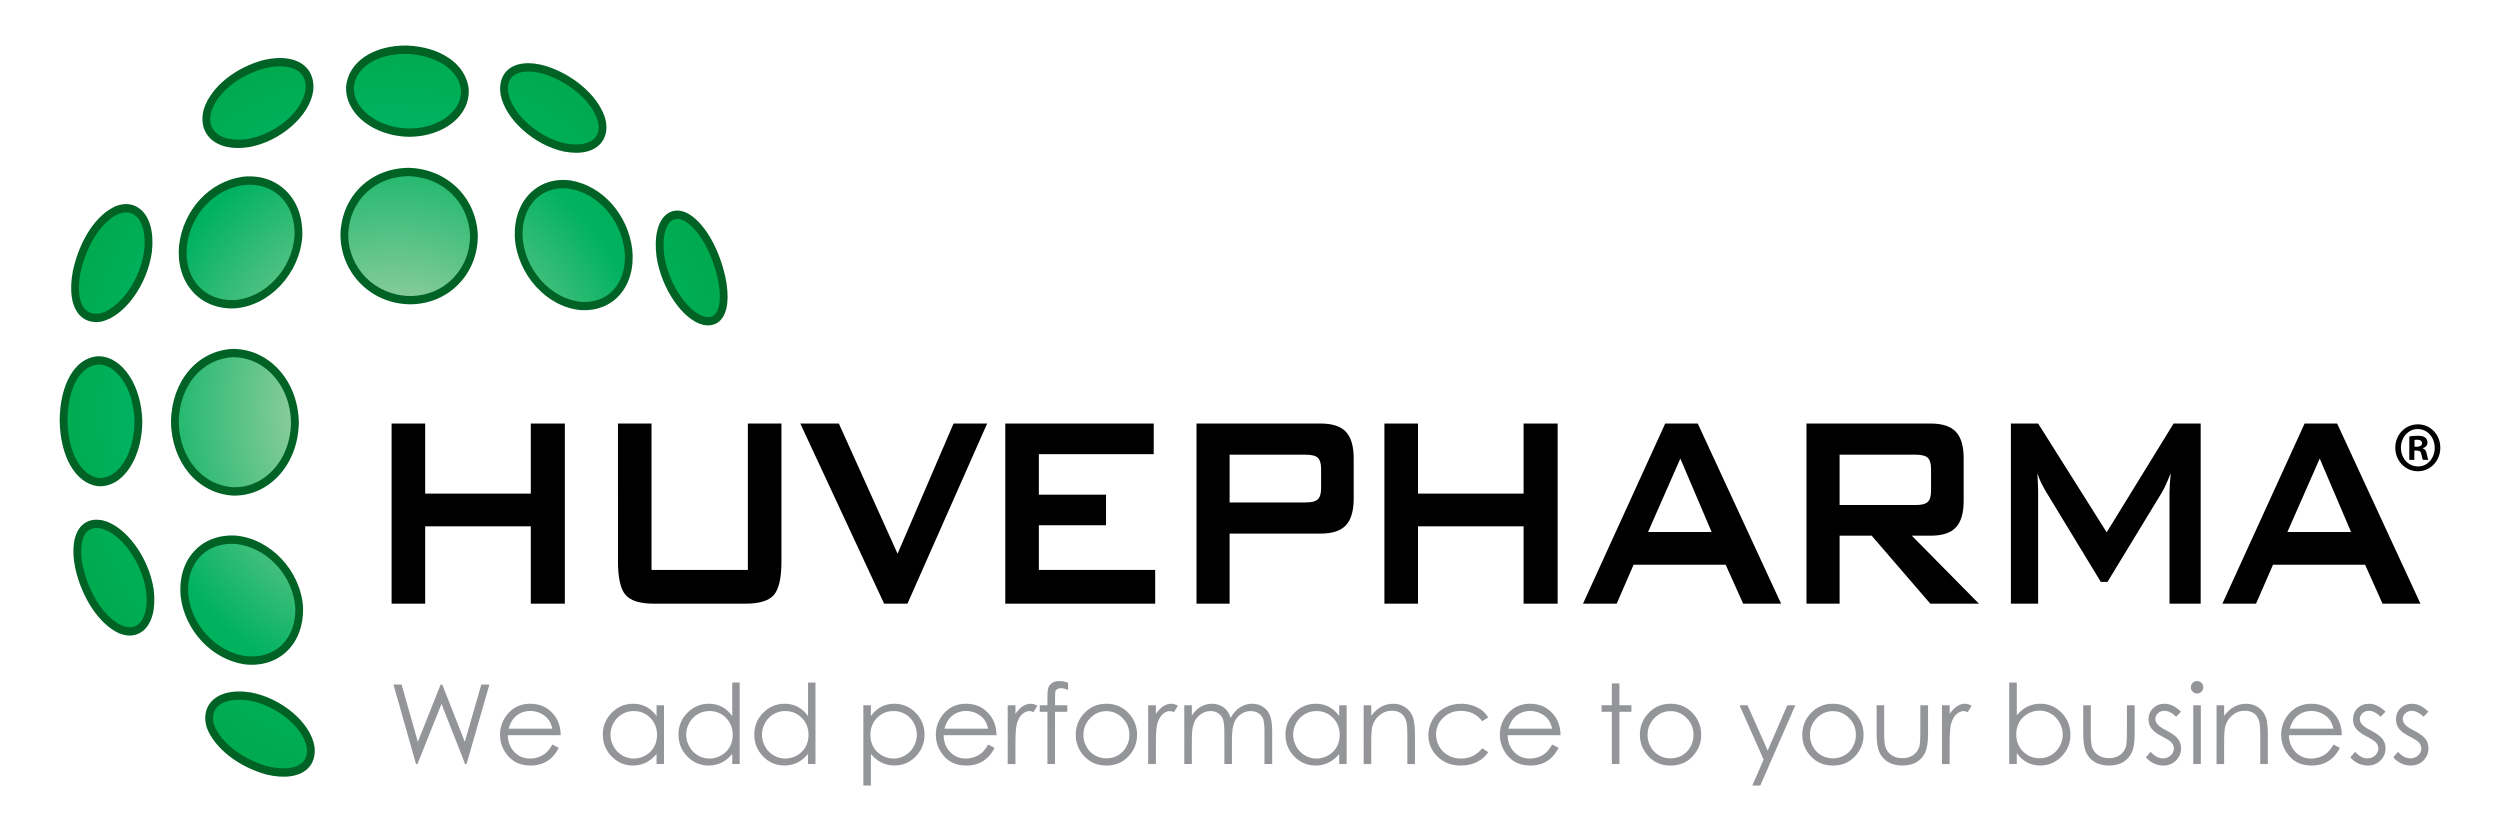 <!-- Generator: Adobe Illustrator 23.1.1, SVG Export Plug-In  -->
<svg version="1.1" xmlns="http://www.w3.org/2000/svg" xmlns:xlink="http://www.w3.org/1999/xlink" x="0px" y="0px"
	 width="254.808px" height="84.702px" viewBox="0 0 254.808 84.702" style="enable-background:new 0 0 254.808 84.702;"
	 xml:space="preserve">
<style type="text/css">
	.st0{fill:#FFFFFF;}
	.st1{clip-path:url(#SVGID_2_);fill:url(#SVGID_3_);}
	.st2{fill:#006225;}
	.st3{fill:#939598;}
	.st4{clip-path:url(#SVGID_5_);fill:url(#SVGID_6_);}
</style>
<defs>
</defs>
<g>
	<rect class="st0" width="254.808" height="84.702"/>
	<g>
		<g>
			<defs>
				<path id="SVGID_1_" d="M21.454,74.033c0.746,1.992,3.134,3.764,5.801,4.498c2.668,0.641,4.667-0.2,4.403-2.384
					c-0.342-2.204-3.128-4.615-6.201-5.164c-0.382-0.058-0.74-0.085-1.076-0.085C22.05,70.898,20.897,72.241,21.454,74.033
					 M18.808,60.765c0.417,3.297,2.972,6.026,6.139,6.521c3.174,0.394,5.648-1.8,5.547-5.351c-0.217-3.545-3.151-6.649-6.543-6.927
					c-0.105-0.006-0.21-0.008-0.313-0.008C20.454,55.001,18.493,57.512,18.808,60.765 M8.069,57.865
					c0.627,2.774,2.264,5.399,4.201,6.281c1.914,0.821,3.403-0.792,3.001-4.013c-0.478-3.201-2.813-6.222-4.927-6.688
					c-0.179-0.035-0.348-0.05-0.507-0.05C8.132,53.394,7.522,55.314,8.069,57.865 M9.889,36.742
					c-2.132,0.225-3.398,2.895-3.405,6.15c0.05,3.233,1.375,5.923,3.491,6.236c2.138,0.214,4.087-2.413,4.135-6.137
					c-0.058-3.58-1.974-6.255-4.052-6.255C10.001,36.736,9.945,36.738,9.889,36.742 M23.716,35.987
					c-3.399,0.161-5.852,3.188-5.892,7.034c0.07,3.811,2.508,6.861,5.937,7.071c3.407,0.087,6.232-2.937,6.298-7.018
					c-0.05-4.048-2.864-7.086-6.318-7.086C23.731,35.987,23.725,35.987,23.716,35.987 M67.305,26.099
					c0.481,3.186,2.621,6.154,4.448,6.599c1.815,0.371,2.363-1.617,1.792-4.374c-0.614-2.728-1.998-5.341-3.687-6.222
					c-0.293-0.148-0.575-0.217-0.837-0.217C67.791,21.882,66.973,23.458,67.305,26.099 M11.966,21.395
					c-1.94,0.821-3.541,3.467-4.161,6.341c-0.528,2.862,0.264,4.939,2.394,4.64c2.085-0.408,4.411-3.407,4.883-6.719
					c0.326-2.769-0.714-4.434-2.235-4.434C12.568,21.222,12.273,21.278,11.966,21.395 M52.869,24.181
					c0.235,3.611,3.12,6.723,6.362,7.007c3.215,0.188,5.17-2.396,4.815-5.735c-0.427-3.328-2.848-6.092-5.89-6.634
					c-0.256-0.039-0.511-0.056-0.759-0.056C54.736,18.762,52.729,20.899,52.869,24.181 M24.787,18.436
					c-3.196,0.452-5.739,3.211-6.141,6.634c-0.326,3.407,1.829,6.059,5.23,5.941c3.394-0.225,6.314-3.386,6.547-7.007
					c0.097-3.401-2.095-5.603-4.995-5.603C25.218,18.401,25.003,18.412,24.787,18.436 M35.098,23.825
					c-0.033,3.667,2.848,6.702,6.669,6.766c3.796,0.01,6.595-2.994,6.537-6.663c-0.179-3.629-3.021-6.286-6.626-6.399
					C38.092,17.548,35.246,20.142,35.098,23.825 M51.411,9.552c0.425,2.32,3.221,4.865,6.17,5.487
					c2.924,0.544,4.374-0.959,3.65-3.073c-0.777-2.107-3.112-4.019-5.702-4.836c-0.606-0.179-1.173-0.266-1.683-0.266
					C52.197,6.863,51.154,7.781,51.411,9.552 M27.008,6.517c-2.726,0.709-5.158,2.567-5.855,4.727
					c-0.614,2.196,1.017,3.782,4.122,3.343c3.106-0.54,5.929-3.029,6.255-5.382c0.196-1.879-1.081-2.869-3-2.869
					C28.057,6.337,27.546,6.395,27.008,6.517 M41.369,5.063c-3.021,0-5.498,1.468-5.698,3.805c-0.115,2.345,2.464,4.56,5.958,4.65
					c3.466,0.023,5.939-2.091,5.743-4.452c-0.285-2.355-2.823-3.879-5.918-4.003C41.426,5.063,41.397,5.063,41.369,5.063"/>
			</defs>
			<clipPath id="SVGID_2_">
				<use xlink:href="#SVGID_1_"  style="overflow:visible;"/>
			</clipPath>
			
				<radialGradient id="SVGID_3_" cx="-269.274" cy="-89.711" r="1.942" gradientTransform="matrix(17.559 0 0 -19.249 4768.427 -1684.918)" gradientUnits="userSpaceOnUse">
				<stop  offset="0" style="stop-color:#BFE1C5"/>
				<stop  offset="0.282" style="stop-color:#8ECD9D"/>
				<stop  offset="0.776" style="stop-color:#00B260"/>
				<stop  offset="1" style="stop-color:#00AA4F"/>
			</radialGradient>
			<rect x="6.483" y="5.063" class="st1" width="67.633" height="74.109"/>
		</g>
		<g>
			<path class="st2" d="M21.819,13.316c-0.402-0.503-0.503-1.175-0.283-1.947c0.625-1.947,2.866-3.737,5.566-4.442
				c1.514-0.342,2.829-0.157,3.512,0.509c0.359,0.344,0.54,0.813,0.54,1.394c0,0.101-0.006,0.208-0.017,0.316
				c-0.311,2.221-3.021,4.52-5.925,5.025C23.667,14.386,22.425,14.077,21.819,13.316 M26.927,6.104
				c-2.965,0.769-5.432,2.78-6.149,5.005c-0.297,1.062-0.142,2.035,0.437,2.757c0.798,0.998,2.258,1.402,4.114,1.14
				c3.225-0.555,6.242-3.186,6.593-5.739l0.002-0.014c0.107-1.006-0.163-1.85-0.779-2.448C30.262,5.95,28.725,5.694,26.927,6.104"/>
			<path class="st2" d="M41.632,13.096c-1.912-0.05-3.673-0.79-4.708-1.978c-0.598-0.691-0.895-1.462-0.856-2.227
				c0.173-2.027,2.384-3.431,5.374-3.401c3.015,0.116,5.292,1.615,5.537,3.633c0.008,0.076,0.008,0.146,0.008,0.217
				c0,0.687-0.268,1.369-0.786,1.971C45.226,12.44,43.517,13.106,41.632,13.096 M35.276,8.826c-0.049,1.017,0.32,2.004,1.066,2.866
				c1.178,1.353,3.151,2.194,5.277,2.25c2.112,0.014,4.042-0.761,5.166-2.06c0.718-0.831,1.068-1.844,0.984-2.85
				c-0.303-2.501-2.833-4.254-6.3-4.392h-0.01C38.033,4.608,35.491,6.328,35.276,8.826"/>
			<path class="st2" d="M57.648,14.62c-2.714-0.569-5.452-2.978-5.848-5.151c-0.107-0.726,0.039-1.293,0.433-1.666
				c0.608-0.577,1.798-0.674,3.188-0.264c2.537,0.8,4.726,2.64,5.44,4.578c0.085,0.252,0.157,0.557,0.157,0.874
				c0,0.332-0.082,0.683-0.318,0.988C60.172,14.649,59.061,14.88,57.648,14.62 M51.705,7.171c-0.417,0.398-0.876,1.146-0.687,2.444
				c0.462,2.532,3.431,5.197,6.486,5.838c1.734,0.32,3.081-0.01,3.801-0.932c0.549-0.701,0.656-1.662,0.299-2.702
				c-0.804-2.18-3.2-4.221-5.962-5.091l-0.008-0.004C53.961,6.229,52.528,6.39,51.705,7.171"/>
			<path class="st2" d="M13.846,22.014c0.73,0.623,1.037,1.934,0.843,3.588c-0.472,3.304-2.782,6.005-4.56,6.353
				c-0.625,0.087-1.132-0.066-1.483-0.466c-0.396-0.45-0.602-1.196-0.602-2.14c0-0.464,0.05-0.98,0.153-1.53
				c0.617-2.87,2.188-5.294,3.908-6.024C12.78,21.539,13.38,21.614,13.846,22.014 M11.831,20.997l-0.012,0.006
				c-1.986,0.839-3.714,3.444-4.397,6.64c-0.367,1.973-0.136,3.539,0.645,4.423c0.53,0.604,1.285,0.856,2.184,0.728
				c2.361-0.464,4.745-3.7,5.223-7.073c0.235-1.967-0.179-3.553-1.13-4.366C13.659,20.768,12.768,20.64,11.831,20.997"/>
			<path class="st2" d="M28.633,20.087c0.944,0.936,1.437,2.322,1.392,3.902c-0.217,3.423-2.986,6.389-6.174,6.601
				c-1.481,0.049-2.792-0.48-3.675-1.489c-0.761-0.872-1.165-2.042-1.165-3.355c0-0.206,0.01-0.417,0.029-0.629
				c0.382-3.254,2.767-5.83,5.795-6.259C26.327,18.697,27.674,19.136,28.633,20.087 M24.746,18.013l-0.012,0.002
				c-3.39,0.481-6.053,3.364-6.483,7.007c-0.175,1.815,0.305,3.467,1.345,4.658c1.041,1.192,2.565,1.815,4.291,1.753
				c3.582-0.237,6.686-3.557,6.931-7.403c0.05-1.841-0.532-3.46-1.644-4.561C28.045,18.343,26.472,17.827,24.746,18.013"/>
			<path class="st2" d="M41.768,30.171c-3.528-0.06-6.273-2.815-6.273-6.287v-0.058c0.136-3.378,2.732-5.852,6.178-5.875
				c3.446,0.115,6.069,2.633,6.236,5.999v0.099c0,1.573-0.571,3.062-1.615,4.19C45.14,29.49,43.533,30.175,41.768,30.171
				 M41.675,17.105c-3.885,0.023-6.818,2.838-6.974,6.702c-0.035,3.98,3.066,7.145,7.057,7.209c1.988,0.002,3.797-0.769,5.1-2.18
				c1.219-1.316,1.872-3.064,1.841-4.916c-0.186-3.834-3.137-6.69-7.011-6.815h-0.006H41.675z"/>
			<path class="st2" d="M59.255,30.767c-3.077-0.27-5.77-3.236-5.991-6.615c-0.068-1.584,0.408-2.961,1.34-3.865
				c0.895-0.874,2.136-1.245,3.489-1.046c2.868,0.511,5.155,3.087,5.562,6.269c0.025,0.243,0.039,0.483,0.039,0.718
				c0,1.293-0.388,2.433-1.118,3.26C61.763,30.404,60.618,30.844,59.255,30.767 M54.069,19.66c-1.109,1.08-1.675,2.695-1.598,4.541
				c0.249,3.788,3.267,7.106,6.729,7.407c1.588,0.095,2.99-0.452,3.951-1.538c1.029-1.163,1.485-2.819,1.291-4.667
				c-0.456-3.553-3.015-6.43-6.22-7.001l-0.012-0.004C56.614,18.167,55.143,18.615,54.069,19.66"/>
			<path class="st2" d="M71.826,32.284c-1.551-0.38-3.656-3.139-4.126-6.255c-0.21-1.654,0.062-3.005,0.713-3.512
				c0.433-0.336,0.932-0.204,1.274-0.035c1.452,0.763,2.846,3.153,3.473,5.939c0.138,0.666,0.204,1.276,0.204,1.809
				c0,0.817-0.161,1.446-0.472,1.786C72.643,32.292,72.294,32.379,71.826,32.284 M67.945,21.835
				c-0.911,0.711-1.289,2.287-1.031,4.318c0.495,3.271,2.67,6.451,4.751,6.956c0.934,0.194,1.491-0.165,1.798-0.501
				c0.722-0.796,0.889-2.347,0.47-4.376c-0.691-3.077-2.219-5.632-3.897-6.514l-0.008-0.002
				C69.269,21.336,68.527,21.381,67.945,21.835"/>
			<path class="st2" d="M11.902,38.015c1.101,1.081,1.776,2.943,1.811,4.986c-0.027,2.052-0.683,3.902-1.759,4.935
				c-0.594,0.571-1.268,0.839-1.943,0.769c-1.786-0.268-3.083-2.66-3.134-5.819c0.01-3.227,1.237-5.529,3.048-5.725
				C10.607,37.12,11.289,37.412,11.902,38.015 M9.864,36.317l-0.016,0.002C7.61,36.557,6.097,39.2,6.084,42.891
				c0.06,3.654,1.602,6.323,3.836,6.655c0.92,0.093,1.802-0.247,2.567-0.98c1.237-1.186,1.992-3.267,2.019-5.568
				c-0.039-2.279-0.81-4.366-2.066-5.603C11.66,36.627,10.768,36.257,9.864,36.317"/>
			<path class="st2" d="M29.661,43.08c-0.031,1.93-0.72,3.687-1.936,4.931c-1.079,1.107-2.485,1.693-3.955,1.652
				c-3.145-0.188-5.485-2.99-5.551-6.651c0.037-3.665,2.357-6.45,5.512-6.603C27.009,36.4,29.613,39.327,29.661,43.08
				 M23.715,35.563h-0.016c-3.592,0.175-6.23,3.308-6.273,7.453c0.076,4.131,2.73,7.277,6.312,7.496
				c1.697,0.043,3.302-0.627,4.535-1.889c1.373-1.4,2.147-3.369,2.184-5.543C30.401,38.84,27.438,35.543,23.715,35.563"/>
			<path class="st2" d="M12.418,63.754c-1.74-0.794-3.335-3.203-3.964-5.987c-0.338-1.575-0.2-2.895,0.365-3.524
				c0.334-0.377,0.821-0.505,1.448-0.384c2.021,0.448,4.176,3.413,4.613,6.341c0.041,0.338,0.064,0.652,0.064,0.957
				c0,1.134-0.291,2.009-0.839,2.466C13.661,63.988,13.076,64.035,12.418,63.754 M8.242,53.66c-0.759,0.85-0.963,2.415-0.561,4.298
				c0.685,3.038,2.468,5.681,4.432,6.576c0.932,0.398,1.808,0.311,2.479-0.246c0.92-0.763,1.31-2.297,1.072-4.209
				c-0.493-3.306-2.891-6.529-5.24-7.053h-0.01C9.283,52.808,8.609,53.25,8.242,53.66"/>
			<path class="st2" d="M24.99,66.867c-2.957-0.462-5.399-3.05-5.789-6.156c-0.148-1.528,0.247-2.912,1.109-3.887
				c0.86-0.971,2.143-1.464,3.613-1.394c3.198,0.27,5.968,3.198,6.176,6.533c0.002,0.06,0.004,0.122,0.004,0.185
				c0,1.442-0.48,2.71-1.359,3.57C27.8,66.643,26.468,67.049,24.99,66.867 M19.735,56.241c-1.027,1.155-1.495,2.778-1.322,4.568
				c0.441,3.481,3.165,6.378,6.473,6.898c1.72,0.212,3.277-0.272,4.394-1.367c1.089-1.066,1.662-2.635,1.611-4.419
				c-0.233-3.755-3.332-7.04-6.91-7.337h-0.012C22.261,54.501,20.756,55.088,19.735,56.241"/>
			<path class="st2" d="M27.342,78.12c-2.615-0.722-4.84-2.427-5.522-4.246c-0.202-0.654-0.126-1.25,0.223-1.697
				c0.571-0.73,1.794-1.011,3.353-0.777c2.807,0.509,5.551,2.759,5.875,4.821c0.012,0.103,0.016,0.208,0.016,0.307
				c0,0.483-0.151,0.885-0.456,1.18C30.186,78.334,28.881,78.485,27.342,78.12 M21.434,71.636c-0.528,0.674-0.656,1.573-0.357,2.53
				c0.779,2.081,3.219,3.99,6.079,4.776c1.833,0.441,3.361,0.219,4.211-0.608c0.559-0.546,0.798-1.322,0.687-2.238
				c-0.379-2.435-3.368-4.961-6.529-5.529h-0.01C23.674,70.284,22.185,70.673,21.434,71.636"/>
		</g>
		<polygon points="39.913,61.528 39.913,43.169 43.336,43.169 43.336,50.31 54.1,50.31 54.1,43.169 57.571,43.169 57.571,61.528 
			54.1,61.528 54.1,53.645 43.336,53.645 43.336,61.528 		"/>
		<g>
			<path d="M66.407,43.169v14.92h9.818v-14.92h3.423v14.033c0,1.672-0.25,2.809-0.753,3.415c-0.503,0.606-1.474,0.911-2.906,0.911
				h-9.356c-1.423,0-2.386-0.305-2.891-0.911c-0.505-0.606-0.757-1.743-0.757-3.415V43.169H66.407z"/>
		</g>
		<polygon points="90.112,61.528 81.569,43.169 85.499,43.169 91.484,56.439 97.188,43.169 100.613,43.169 92.49,61.528 		"/>
		<polygon points="102.462,61.528 102.462,43.169 117.59,43.169 117.59,46.289 105.885,46.289 105.885,50.419 112.73,50.419 
			112.73,53.535 105.885,53.535 105.885,58.088 117.741,58.088 117.741,61.528 		"/>
		<g>
			<path d="M133.092,46.344h-7.766v4.867h7.766c0.598,0,1.01-0.109,1.229-0.322c0.219-0.212,0.33-0.592,0.33-1.138v-1.965
				c0-0.532-0.111-0.905-0.33-1.122C134.101,46.45,133.69,46.344,133.092,46.344 M121.952,61.528V43.169h12.67
				c1.177,0,2.029,0.282,2.559,0.843c0.524,0.561,0.792,1.466,0.792,2.714v4.1c0,1.244-0.268,2.149-0.792,2.712
				c-0.53,0.563-1.382,0.847-2.559,0.847h-9.296v7.143H121.952z"/>
		</g>
		<polygon points="141.104,61.528 141.104,43.169 144.527,43.169 144.527,50.31 155.29,50.31 155.29,43.169 158.76,43.169 
			158.76,61.528 155.29,61.528 155.29,53.645 144.527,53.645 144.527,61.528 		"/>
		<path d="M167.972,54.226h6.484l-3.19-7.488L167.972,54.226z M161.346,61.528l8.377-18.358h3.32l8.492,18.358h-3.867l-1.782-3.97
			h-9.385l-1.722,3.97H161.346z"/>
		<g>
			<path d="M195.26,46.344h-7.762v5.129h7.762c0.598,0,1.011-0.103,1.231-0.32c0.221-0.215,0.328-0.598,0.328-1.144V47.79
				c0-0.532-0.107-0.907-0.328-1.124C196.272,46.454,195.858,46.344,195.26,46.344 M184.122,61.528V43.169h12.672
				c1.178,0,2.031,0.282,2.557,0.843c0.53,0.561,0.792,1.466,0.792,2.718v4.326c0,1.231-0.262,2.132-0.792,2.697
				c-0.526,0.563-1.378,0.845-2.557,0.845h-1.939l6.844,6.931h-4.957l-5.976-6.931h-3.267v6.931H184.122z"/>
			<path d="M204.956,61.528V43.169h2.778l6.987,11.086l6.818-11.086h2.761v18.358h-3.178V50.18c0-0.219,0.014-0.499,0.035-0.831
				c0.025-0.338,0.056-0.715,0.095-1.132c-0.19,0.476-0.353,0.868-0.495,1.171c-0.138,0.309-0.268,0.561-0.381,0.757l-5.57,9.158
				h-0.689l-5.584-9.191c-0.208-0.351-0.382-0.676-0.53-0.984c-0.14-0.305-0.262-0.604-0.351-0.893
				c0.025,0.383,0.047,0.732,0.058,1.041c0.014,0.314,0.023,0.615,0.023,0.905v11.348H204.956z"/>
		</g>
		<path d="M233.137,54.226h6.49l-3.194-7.488L233.137,54.226z M226.513,61.528l8.379-18.358h3.318l8.49,18.358h-3.865l-1.776-3.97
			h-9.387l-1.728,3.97H226.513z"/>
		<g>
			<path d="M246.094,45.531h0.247c0.287,0,0.52-0.101,0.52-0.348c0-0.217-0.151-0.365-0.478-0.365c-0.138,0-0.235,0.016-0.289,0.029
				V45.531z M246.08,46.869h-0.516v-2.384c0.202-0.029,0.491-0.072,0.856-0.072c0.423,0,0.617,0.072,0.767,0.188
				c0.134,0.105,0.229,0.278,0.229,0.507c0,0.293-0.202,0.481-0.46,0.569v0.029c0.217,0.074,0.326,0.262,0.39,0.582
				c0.07,0.363,0.126,0.497,0.165,0.581h-0.544c-0.068-0.083-0.107-0.289-0.177-0.581c-0.043-0.246-0.175-0.365-0.464-0.365h-0.247
				V46.869z M246.42,43.729c-0.965,0-1.712,0.858-1.712,1.905c0,1.062,0.747,1.905,1.743,1.905c0.965,0.014,1.703-0.843,1.703-1.891
				c0-1.06-0.738-1.918-1.716-1.918H246.42z M246.451,43.25c1.268,0,2.273,1.046,2.273,2.384c0,1.338-1.006,2.398-2.287,2.398
				s-2.303-1.06-2.303-2.398c0-1.338,1.021-2.384,2.303-2.384H246.451z"/>
		</g>
		<polygon class="st3" points="40.103,69.772 40.934,69.772 42.588,75.608 44.91,69.772 45.079,69.772 47.374,75.608 49.057,69.772 
			49.882,69.772 47.554,77.872 47.405,77.872 45.001,71.743 42.549,77.872 42.4,77.872 		"/>
		<g>
			<path class="st3" d="M56.302,74.27c-0.103-0.412-0.252-0.74-0.448-0.986c-0.198-0.245-0.458-0.443-0.78-0.594
				c-0.324-0.15-0.664-0.225-1.021-0.225c-0.586,0-1.093,0.188-1.514,0.567c-0.309,0.276-0.544,0.687-0.701,1.239H56.302z
				 M56.302,75.884l0.65,0.342c-0.214,0.417-0.46,0.755-0.74,1.014c-0.28,0.256-0.592,0.452-0.942,0.586
				c-0.349,0.134-0.744,0.2-1.184,0.2c-0.978,0-1.741-0.32-2.293-0.961c-0.551-0.641-0.827-1.365-0.827-2.171
				c0-0.761,0.233-1.439,0.699-2.033c0.592-0.755,1.384-1.134,2.376-1.134c1.021,0,1.837,0.386,2.446,1.161
				c0.433,0.547,0.654,1.231,0.662,2.048h-5.391c0.016,0.697,0.237,1.266,0.668,1.712c0.429,0.445,0.961,0.666,1.592,0.666
				c0.307,0,0.602-0.052,0.891-0.157c0.289-0.107,0.534-0.248,0.736-0.423C55.847,76.557,56.067,76.276,56.302,75.884"/>
			<path class="st3" d="M64.596,72.471c-0.429,0-0.825,0.105-1.188,0.314c-0.363,0.212-0.65,0.507-0.866,0.889
				c-0.214,0.381-0.32,0.784-0.32,1.21c0,0.421,0.107,0.825,0.324,1.21c0.216,0.386,0.507,0.685,0.872,0.899
				c0.363,0.215,0.755,0.322,1.173,0.322c0.423,0,0.821-0.107,1.2-0.318c0.377-0.214,0.668-0.501,0.872-0.864
				c0.204-0.363,0.305-0.771,0.305-1.225c0-0.693-0.227-1.274-0.685-1.74C65.825,72.704,65.264,72.471,64.596,72.471 M67.677,71.881
				v5.991h-0.759v-1.031c-0.324,0.394-0.685,0.689-1.087,0.887c-0.404,0.198-0.843,0.297-1.32,0.297
				c-0.846,0-1.571-0.307-2.172-0.922c-0.6-0.615-0.899-1.363-0.899-2.244c0-0.862,0.303-1.6,0.909-2.213
				c0.606-0.612,1.334-0.918,2.186-0.918c0.491,0,0.936,0.103,1.334,0.313c0.398,0.21,0.749,0.524,1.05,0.942v-1.101H67.677z"/>
			<path class="st3" d="M72.31,72.471c-0.429,0-0.825,0.105-1.188,0.314c-0.363,0.212-0.65,0.507-0.866,0.889
				c-0.214,0.38-0.32,0.784-0.32,1.21c0,0.421,0.107,0.825,0.324,1.21c0.215,0.386,0.507,0.685,0.872,0.899
				c0.363,0.216,0.755,0.322,1.173,0.322c0.423,0,0.821-0.107,1.2-0.318c0.377-0.214,0.668-0.501,0.872-0.864
				c0.204-0.363,0.305-0.771,0.305-1.225c0-0.693-0.227-1.273-0.685-1.74C73.539,72.704,72.978,72.471,72.31,72.471 M75.391,69.568
				v8.304h-0.759v-1.031c-0.324,0.394-0.685,0.689-1.087,0.887c-0.404,0.198-0.843,0.297-1.32,0.297
				c-0.846,0-1.571-0.307-2.171-0.922c-0.602-0.615-0.901-1.363-0.901-2.244c0-0.862,0.303-1.6,0.909-2.213
				c0.606-0.612,1.334-0.918,2.186-0.918c0.491,0,0.936,0.103,1.334,0.312c0.398,0.21,0.749,0.524,1.05,0.942v-3.413H75.391z"/>
			<path class="st3" d="M80.035,72.471c-0.429,0-0.825,0.105-1.188,0.314c-0.363,0.212-0.65,0.507-0.866,0.889
				c-0.214,0.38-0.32,0.784-0.32,1.21c0,0.421,0.107,0.825,0.324,1.21c0.216,0.386,0.507,0.685,0.872,0.899
				c0.363,0.216,0.755,0.322,1.173,0.322c0.423,0,0.821-0.107,1.2-0.318c0.377-0.214,0.668-0.501,0.872-0.864
				c0.204-0.363,0.305-0.771,0.305-1.225c0-0.693-0.227-1.273-0.685-1.74C81.263,72.704,80.702,72.471,80.035,72.471 M83.116,69.568
				v8.304h-0.759v-1.031c-0.324,0.394-0.685,0.689-1.087,0.887c-0.404,0.198-0.843,0.297-1.32,0.297
				c-0.846,0-1.571-0.307-2.171-0.922c-0.602-0.615-0.901-1.363-0.901-2.244c0-0.862,0.303-1.6,0.909-2.213
				c0.606-0.612,1.334-0.918,2.186-0.918c0.491,0,0.936,0.103,1.334,0.312c0.398,0.21,0.749,0.524,1.05,0.942v-3.413H83.116z"/>
			<path class="st3" d="M91.077,72.471c-0.666,0-1.227,0.233-1.683,0.697c-0.456,0.466-0.683,1.046-0.683,1.74
				c0,0.454,0.101,0.862,0.305,1.225c0.202,0.363,0.493,0.65,0.874,0.864c0.379,0.212,0.779,0.318,1.2,0.318
				c0.414,0,0.802-0.107,1.167-0.322c0.365-0.214,0.654-0.513,0.872-0.899c0.216-0.384,0.322-0.788,0.322-1.21
				c0-0.425-0.107-0.829-0.32-1.21c-0.214-0.382-0.503-0.678-0.866-0.889C91.902,72.576,91.506,72.471,91.077,72.471 M87.994,71.881
				h0.771v1.101c0.305-0.417,0.654-0.732,1.05-0.942c0.396-0.21,0.839-0.313,1.326-0.313c0.85,0,1.578,0.307,2.184,0.918
				c0.604,0.613,0.907,1.351,0.907,2.213c0,0.881-0.299,1.629-0.899,2.244c-0.6,0.615-1.322,0.922-2.171,0.922
				c-0.476,0-0.914-0.099-1.314-0.297c-0.4-0.198-0.761-0.493-1.083-0.887v3.221h-0.771V71.881z"/>
			<path class="st3" d="M100.718,74.27c-0.103-0.412-0.252-0.74-0.448-0.986c-0.198-0.245-0.458-0.443-0.78-0.594
				c-0.324-0.15-0.664-0.225-1.021-0.225c-0.586,0-1.093,0.188-1.514,0.567c-0.309,0.276-0.544,0.687-0.701,1.239H100.718z
				 M100.718,75.884l0.65,0.342c-0.214,0.417-0.46,0.755-0.74,1.014c-0.28,0.256-0.592,0.452-0.942,0.586
				c-0.349,0.134-0.744,0.2-1.184,0.2c-0.978,0-1.741-0.32-2.293-0.961c-0.551-0.641-0.827-1.365-0.827-2.171
				c0-0.761,0.233-1.439,0.699-2.033c0.592-0.755,1.384-1.134,2.376-1.134c1.021,0,1.837,0.386,2.446,1.161
				c0.433,0.547,0.654,1.231,0.662,2.048h-5.391c0.016,0.697,0.237,1.266,0.668,1.712c0.429,0.445,0.961,0.666,1.592,0.666
				c0.307,0,0.602-0.052,0.891-0.157c0.289-0.107,0.534-0.248,0.736-0.423C100.264,76.557,100.483,76.276,100.718,75.884"/>
			<path class="st3" d="M102.711,71.881h0.788v0.876c0.235-0.346,0.481-0.602,0.742-0.773c0.262-0.171,0.532-0.256,0.815-0.256
				c0.214,0,0.441,0.068,0.683,0.204l-0.402,0.649c-0.161-0.07-0.297-0.105-0.408-0.105c-0.256,0-0.505,0.107-0.744,0.317
				c-0.239,0.212-0.419,0.54-0.546,0.984c-0.095,0.34-0.142,1.031-0.142,2.07v2.027h-0.788V71.881z"/>
			<path class="st3" d="M108.862,69.568v0.755c-0.283-0.122-0.524-0.182-0.726-0.182c-0.151,0-0.276,0.029-0.375,0.091
				c-0.099,0.06-0.161,0.13-0.188,0.208c-0.025,0.08-0.037,0.289-0.037,0.631l-0.002,0.81h1.25v0.666h-1.25l-0.004,5.325h-0.771
				v-5.325h-0.788v-0.666h0.788v-0.936c0-0.429,0.039-0.736,0.118-0.92c0.078-0.182,0.212-0.33,0.402-0.443
				c0.188-0.113,0.417-0.167,0.685-0.167C108.213,69.415,108.512,69.466,108.862,69.568"/>
			<path class="st3" d="M112.769,72.482c-0.641,0-1.192,0.237-1.652,0.711c-0.462,0.472-0.691,1.045-0.691,1.716
				c0,0.433,0.105,0.837,0.315,1.211c0.21,0.375,0.493,0.664,0.85,0.868c0.357,0.204,0.749,0.305,1.178,0.305
				c0.427,0,0.819-0.101,1.177-0.305c0.357-0.204,0.641-0.493,0.85-0.868c0.21-0.375,0.315-0.778,0.315-1.211
				c0-0.672-0.231-1.244-0.693-1.716C113.955,72.719,113.406,72.482,112.769,72.482 M112.771,71.727
				c0.922,0,1.687,0.334,2.295,1.002c0.551,0.61,0.827,1.332,0.827,2.165c0,0.837-0.291,1.569-0.874,2.194
				c-0.584,0.625-1.332,0.94-2.248,0.94c-0.92,0-1.67-0.315-2.254-0.94c-0.582-0.625-0.874-1.357-0.874-2.194
				c0-0.829,0.276-1.549,0.827-2.159C111.078,72.062,111.845,71.727,112.771,71.727"/>
			<path class="st3" d="M117.027,71.881h0.788v0.876c0.235-0.346,0.481-0.602,0.742-0.773c0.262-0.171,0.532-0.256,0.815-0.256
				c0.214,0,0.441,0.068,0.683,0.204l-0.402,0.649c-0.161-0.07-0.297-0.105-0.408-0.105c-0.256,0-0.505,0.107-0.744,0.317
				c-0.239,0.212-0.419,0.54-0.546,0.984c-0.095,0.34-0.142,1.031-0.142,2.07v2.027h-0.788V71.881z"/>
			<path class="st3" d="M120.705,71.881h0.771v1.035c0.268-0.38,0.544-0.66,0.827-0.837c0.39-0.235,0.8-0.351,1.229-0.351
				c0.291,0,0.567,0.056,0.827,0.171c0.26,0.113,0.474,0.264,0.639,0.452c0.167,0.19,0.309,0.46,0.431,0.813
				c0.256-0.47,0.577-0.827,0.961-1.072c0.384-0.243,0.798-0.365,1.241-0.365c0.415,0,0.78,0.103,1.097,0.313
				c0.316,0.21,0.551,0.501,0.707,0.876c0.153,0.375,0.229,0.936,0.229,1.685v3.271h-0.786v-3.271c0-0.643-0.047-1.083-0.138-1.324
				c-0.091-0.241-0.249-0.435-0.47-0.581c-0.221-0.148-0.485-0.221-0.792-0.221c-0.373,0-0.714,0.111-1.023,0.332
				c-0.311,0.219-0.536,0.512-0.678,0.879c-0.144,0.367-0.215,0.98-0.215,1.838v2.347h-0.771v-3.068
				c0-0.722-0.045-1.213-0.134-1.474c-0.089-0.258-0.247-0.466-0.472-0.621c-0.223-0.155-0.489-0.235-0.798-0.235
				c-0.355,0-0.689,0.109-1,0.322c-0.309,0.215-0.538,0.505-0.687,0.868c-0.149,0.363-0.223,0.92-0.223,1.668v2.54h-0.771V71.881z"
				/>
			<path class="st3" d="M134.175,72.471c-0.429,0-0.825,0.105-1.186,0.314c-0.363,0.212-0.652,0.507-0.868,0.889
				c-0.214,0.381-0.32,0.784-0.32,1.21c0,0.421,0.107,0.825,0.324,1.21c0.215,0.386,0.507,0.685,0.872,0.899
				c0.365,0.215,0.755,0.322,1.173,0.322c0.423,0,0.821-0.107,1.2-0.318c0.377-0.214,0.668-0.501,0.872-0.864
				c0.204-0.363,0.305-0.771,0.305-1.225c0-0.693-0.227-1.274-0.683-1.74C135.403,72.704,134.842,72.471,134.175,72.471
				 M137.256,71.881v5.991h-0.759v-1.031c-0.324,0.394-0.685,0.689-1.087,0.887c-0.402,0.198-0.843,0.297-1.32,0.297
				c-0.846,0-1.571-0.307-2.171-0.922c-0.602-0.615-0.901-1.363-0.901-2.244c0-0.862,0.303-1.6,0.909-2.213
				c0.606-0.612,1.334-0.918,2.186-0.918c0.491,0,0.936,0.103,1.334,0.313c0.4,0.21,0.749,0.524,1.05,0.942v-1.101H137.256z"/>
			<path class="st3" d="M138.99,71.881h0.771v1.074c0.309-0.412,0.65-0.718,1.025-0.922c0.375-0.204,0.78-0.305,1.221-0.305
				c0.448,0,0.846,0.113,1.192,0.34c0.348,0.229,0.604,0.536,0.769,0.92c0.165,0.386,0.249,0.986,0.249,1.802v3.083h-0.773v-2.858
				c0-0.691-0.027-1.151-0.085-1.382c-0.089-0.396-0.26-0.695-0.513-0.895c-0.254-0.2-0.584-0.299-0.992-0.299
				c-0.466,0-0.883,0.153-1.252,0.462c-0.369,0.309-0.613,0.689-0.73,1.146c-0.074,0.297-0.111,0.841-0.111,1.629v2.198h-0.771
				V71.881z"/>
			<path class="st3" d="M151.681,73.125l-0.612,0.381c-0.528-0.701-1.248-1.052-2.161-1.052c-0.73,0-1.336,0.235-1.817,0.705
				c-0.481,0.468-0.724,1.039-0.724,1.71c0,0.435,0.111,0.847,0.334,1.231c0.221,0.384,0.526,0.683,0.912,0.897
				c0.386,0.212,0.819,0.318,1.301,0.318c0.879,0,1.598-0.349,2.155-1.052l0.612,0.402c-0.285,0.433-0.67,0.767-1.153,1.004
				c-0.483,0.239-1.033,0.357-1.648,0.357c-0.947,0-1.734-0.301-2.357-0.903c-0.625-0.602-0.938-1.334-0.938-2.198
				c0-0.578,0.148-1.118,0.439-1.615c0.291-0.497,0.693-0.885,1.204-1.165c0.509-0.278,1.081-0.419,1.712-0.419
				c0.396,0,0.779,0.062,1.147,0.182c0.369,0.122,0.681,0.28,0.94,0.474C151.283,72.576,151.501,72.825,151.681,73.125"/>
			<path class="st3" d="M158.206,74.27c-0.103-0.412-0.252-0.74-0.448-0.986c-0.198-0.245-0.458-0.443-0.78-0.594
				c-0.324-0.15-0.664-0.225-1.019-0.225c-0.588,0-1.095,0.188-1.516,0.567c-0.309,0.276-0.544,0.687-0.701,1.239H158.206z
				 M158.206,75.884l0.65,0.342c-0.214,0.417-0.46,0.755-0.74,1.014c-0.28,0.256-0.592,0.452-0.942,0.586
				c-0.349,0.134-0.744,0.2-1.184,0.2c-0.978,0-1.743-0.32-2.293-0.961c-0.551-0.641-0.827-1.365-0.827-2.171
				c0-0.761,0.233-1.439,0.699-2.033c0.592-0.755,1.384-1.134,2.376-1.134c1.021,0,1.837,0.386,2.446,1.161
				c0.435,0.547,0.654,1.231,0.662,2.048h-5.391c0.016,0.697,0.237,1.266,0.668,1.712c0.429,0.445,0.961,0.666,1.594,0.666
				c0.305,0,0.602-0.052,0.889-0.157c0.289-0.107,0.534-0.248,0.736-0.423C157.752,76.557,157.971,76.276,158.206,75.884"/>
		</g>
		<polygon class="st3" points="164.284,69.657 165.055,69.657 165.055,71.882 166.278,71.882 166.278,72.547 165.055,72.547 
			165.055,77.871 164.284,77.871 164.284,72.547 163.232,72.547 163.232,71.882 164.284,71.882 		"/>
		<g>
			<path class="st3" d="M170.268,72.482c-0.641,0-1.192,0.237-1.652,0.711c-0.462,0.472-0.691,1.045-0.691,1.716
				c0,0.433,0.105,0.837,0.314,1.211c0.21,0.375,0.493,0.664,0.85,0.868c0.357,0.204,0.751,0.305,1.178,0.305
				c0.427,0,0.819-0.101,1.177-0.305c0.357-0.204,0.641-0.493,0.85-0.868c0.21-0.375,0.314-0.778,0.314-1.211
				c0-0.672-0.231-1.244-0.693-1.716C171.454,72.719,170.905,72.482,170.268,72.482 M170.27,71.727c0.922,0,1.687,0.334,2.295,1.002
				c0.551,0.61,0.827,1.332,0.827,2.165c0,0.837-0.291,1.569-0.874,2.194c-0.582,0.625-1.332,0.94-2.248,0.94
				c-0.918,0-1.67-0.315-2.254-0.94c-0.582-0.625-0.874-1.357-0.874-2.194c0-0.829,0.276-1.549,0.827-2.159
				C168.577,72.062,169.344,71.727,170.27,71.727"/>
		</g>
		<polygon class="st3" points="177.295,71.881 178.111,71.881 180.169,76.494 182.168,71.881 182.989,71.881 179.415,80.062 
			178.602,80.062 179.755,77.418 		"/>
		<g>
			<path class="st3" d="M186.819,72.482c-0.641,0-1.192,0.237-1.652,0.711c-0.46,0.472-0.691,1.045-0.691,1.716
				c0,0.433,0.105,0.837,0.315,1.211c0.21,0.375,0.493,0.664,0.85,0.868c0.359,0.204,0.749,0.305,1.178,0.305
				c0.427,0,0.819-0.101,1.177-0.305c0.357-0.204,0.641-0.493,0.85-0.868c0.21-0.375,0.314-0.778,0.314-1.211
				c0-0.672-0.231-1.244-0.693-1.716C188.005,72.719,187.456,72.482,186.819,72.482 M186.821,71.727
				c0.922,0,1.687,0.334,2.295,1.002c0.551,0.61,0.827,1.332,0.827,2.165c0,0.837-0.291,1.569-0.874,2.194
				c-0.584,0.625-1.332,0.94-2.248,0.94c-0.92,0-1.67-0.315-2.254-0.94c-0.582-0.625-0.874-1.357-0.874-2.194
				c0-0.829,0.276-1.549,0.827-2.159C185.128,72.062,185.895,71.727,186.821,71.727"/>
			<path class="st3" d="M191.27,71.881h0.771v2.798c0,0.681,0.037,1.153,0.111,1.41c0.111,0.367,0.32,0.656,0.631,0.87
				c0.311,0.214,0.681,0.318,1.111,0.318c0.431,0,0.796-0.103,1.095-0.311c0.299-0.208,0.507-0.48,0.621-0.817
				c0.076-0.231,0.115-0.72,0.115-1.47v-2.798h0.788v2.939c0,0.827-0.097,1.448-0.289,1.868c-0.192,0.417-0.483,0.746-0.87,0.982
				c-0.388,0.237-0.874,0.355-1.456,0.355c-0.584,0-1.072-0.118-1.462-0.355c-0.392-0.237-0.683-0.567-0.876-0.99
				c-0.192-0.425-0.289-1.062-0.289-1.914V71.881z"/>
			<path class="st3" d="M197.932,71.881h0.786v0.876c0.235-0.346,0.483-0.602,0.744-0.773c0.262-0.171,0.532-0.256,0.815-0.256
				c0.214,0,0.441,0.068,0.683,0.204l-0.402,0.649c-0.163-0.07-0.297-0.105-0.408-0.105c-0.258,0-0.505,0.107-0.744,0.317
				c-0.239,0.212-0.421,0.54-0.546,0.984c-0.095,0.34-0.144,1.031-0.144,2.07v2.027h-0.786V71.881z"/>
			<path class="st3" d="M207.87,77.283c0.429,0,0.823-0.107,1.186-0.316c0.363-0.212,0.65-0.509,0.866-0.889
				c0.214-0.383,0.32-0.786,0.32-1.213c0-0.425-0.107-0.831-0.324-1.215c-0.215-0.386-0.505-0.685-0.87-0.901
				c-0.365-0.216-0.753-0.322-1.167-0.322c-0.421,0-0.821,0.107-1.2,0.322c-0.381,0.216-0.672,0.505-0.876,0.868
				c-0.202,0.363-0.303,0.773-0.303,1.227c0,0.693,0.227,1.274,0.683,1.74C206.643,77.048,207.204,77.283,207.87,77.283
				 M204.787,77.871v-8.304h0.771v3.343c0.322-0.398,0.683-0.693,1.083-0.889c0.4-0.196,0.837-0.295,1.314-0.295
				c0.848,0,1.571,0.307,2.171,0.922c0.6,0.615,0.899,1.361,0.899,2.238c0,0.866-0.303,1.606-0.907,2.219
				c-0.606,0.614-1.334,0.918-2.184,0.918c-0.487,0-0.93-0.103-1.326-0.313c-0.396-0.21-0.746-0.524-1.05-0.942v1.101H204.787z"/>
			<path class="st3" d="M212.33,71.881h0.771v2.798c0,0.681,0.037,1.153,0.111,1.41c0.111,0.367,0.32,0.656,0.631,0.87
				c0.311,0.214,0.681,0.318,1.112,0.318c0.429,0,0.794-0.103,1.093-0.311c0.299-0.208,0.507-0.48,0.621-0.817
				c0.076-0.231,0.115-0.72,0.115-1.47v-2.798h0.788v2.939c0,0.827-0.097,1.448-0.289,1.868c-0.192,0.417-0.483,0.746-0.87,0.982
				c-0.388,0.237-0.874,0.355-1.456,0.355c-0.584,0-1.072-0.118-1.462-0.355c-0.39-0.237-0.683-0.567-0.876-0.99
				c-0.192-0.425-0.289-1.062-0.289-1.914V71.881z"/>
			<path class="st3" d="M222.296,72.536l-0.495,0.513c-0.414-0.4-0.815-0.6-1.21-0.6c-0.25,0-0.464,0.082-0.643,0.247
				c-0.179,0.165-0.268,0.359-0.268,0.579c0,0.194,0.074,0.381,0.221,0.557c0.146,0.179,0.454,0.39,0.926,0.633
				c0.575,0.297,0.963,0.582,1.171,0.858c0.202,0.28,0.303,0.594,0.303,0.942c0,0.493-0.173,0.909-0.518,1.25
				c-0.346,0.342-0.779,0.513-1.297,0.513c-0.346,0-0.676-0.076-0.988-0.227c-0.315-0.15-0.575-0.357-0.78-0.621l0.483-0.551
				c0.394,0.445,0.812,0.666,1.252,0.666c0.311,0,0.573-0.099,0.79-0.297c0.217-0.198,0.326-0.431,0.326-0.699
				c0-0.219-0.072-0.415-0.215-0.588c-0.144-0.169-0.468-0.383-0.971-0.639c-0.542-0.28-0.909-0.555-1.105-0.827
				c-0.194-0.272-0.293-0.581-0.293-0.93c0-0.454,0.157-0.833,0.468-1.134c0.311-0.301,0.703-0.452,1.177-0.452
				C221.181,71.726,221.736,71.996,222.296,72.536"/>
			<path class="st3" d="M223.546,71.88h0.771v5.991h-0.771V71.88z M223.928,69.414c0.175,0,0.326,0.062,0.45,0.186
				c0.124,0.126,0.184,0.276,0.184,0.452c0,0.173-0.06,0.32-0.184,0.446c-0.124,0.124-0.276,0.186-0.45,0.186
				c-0.173,0-0.32-0.062-0.445-0.186c-0.124-0.126-0.186-0.274-0.186-0.446c0-0.177,0.062-0.326,0.186-0.452
				C223.608,69.477,223.756,69.414,223.928,69.414"/>
			<path class="st3" d="M225.919,71.881h0.771v1.074c0.309-0.412,0.65-0.718,1.023-0.922c0.375-0.204,0.782-0.305,1.223-0.305
				c0.448,0,0.845,0.113,1.192,0.34c0.347,0.229,0.604,0.536,0.769,0.92c0.165,0.386,0.247,0.986,0.247,1.802v3.083h-0.771v-2.858
				c0-0.691-0.029-1.151-0.085-1.382c-0.089-0.396-0.26-0.695-0.515-0.895c-0.252-0.2-0.582-0.299-0.99-0.299
				c-0.466,0-0.885,0.153-1.254,0.462c-0.369,0.309-0.612,0.689-0.728,1.146c-0.074,0.297-0.111,0.841-0.111,1.629v2.198h-0.771
				V71.881z"/>
			<path class="st3" d="M237.839,74.27c-0.103-0.412-0.252-0.74-0.45-0.986c-0.196-0.245-0.456-0.443-0.779-0.594
				c-0.324-0.15-0.664-0.225-1.021-0.225c-0.588,0-1.093,0.188-1.516,0.567c-0.309,0.276-0.542,0.687-0.699,1.239H237.839z
				 M237.839,75.884l0.648,0.342c-0.212,0.417-0.458,0.755-0.738,1.014c-0.28,0.256-0.594,0.452-0.942,0.586
				c-0.349,0.134-0.744,0.2-1.186,0.2c-0.977,0-1.741-0.32-2.291-0.961c-0.551-0.641-0.827-1.365-0.827-2.171
				c0-0.761,0.233-1.439,0.699-2.033c0.592-0.755,1.384-1.134,2.376-1.134c1.021,0,1.837,0.386,2.446,1.161
				c0.433,0.547,0.654,1.231,0.662,2.048h-5.391c0.016,0.697,0.237,1.266,0.668,1.712c0.429,0.445,0.961,0.666,1.592,0.666
				c0.305,0,0.602-0.052,0.891-0.157c0.289-0.107,0.534-0.248,0.736-0.423C237.385,76.557,237.605,76.276,237.839,75.884"/>
			<path class="st3" d="M243.136,72.536l-0.495,0.513c-0.414-0.4-0.815-0.6-1.21-0.6c-0.25,0-0.464,0.082-0.643,0.247
				c-0.179,0.165-0.268,0.359-0.268,0.579c0,0.194,0.074,0.381,0.221,0.557c0.146,0.179,0.454,0.39,0.926,0.633
				c0.575,0.297,0.963,0.582,1.171,0.858c0.202,0.28,0.303,0.594,0.303,0.942c0,0.493-0.173,0.909-0.518,1.25
				c-0.346,0.342-0.779,0.513-1.295,0.513c-0.347,0-0.678-0.076-0.99-0.227c-0.315-0.15-0.575-0.357-0.78-0.621l0.483-0.551
				c0.394,0.445,0.812,0.666,1.254,0.666c0.309,0,0.571-0.099,0.788-0.297c0.217-0.198,0.326-0.431,0.326-0.699
				c0-0.219-0.072-0.415-0.215-0.588c-0.144-0.169-0.468-0.383-0.971-0.639c-0.542-0.28-0.909-0.555-1.105-0.827
				c-0.194-0.272-0.291-0.581-0.291-0.93c0-0.454,0.155-0.833,0.466-1.134c0.311-0.301,0.703-0.452,1.177-0.452
				C242.022,71.726,242.577,71.996,243.136,72.536"/>
			<path class="st3" d="M247.514,72.536l-0.495,0.513c-0.414-0.4-0.815-0.6-1.21-0.6c-0.25,0-0.464,0.082-0.643,0.247
				c-0.179,0.165-0.268,0.359-0.268,0.579c0,0.194,0.074,0.381,0.221,0.557c0.146,0.179,0.454,0.39,0.926,0.633
				c0.575,0.297,0.963,0.582,1.171,0.858c0.202,0.28,0.303,0.594,0.303,0.942c0,0.493-0.173,0.909-0.518,1.25
				c-0.346,0.342-0.779,0.513-1.295,0.513c-0.347,0-0.678-0.076-0.99-0.227c-0.315-0.15-0.575-0.357-0.78-0.621l0.483-0.551
				c0.394,0.445,0.812,0.666,1.254,0.666c0.309,0,0.571-0.099,0.788-0.297c0.217-0.198,0.326-0.431,0.326-0.699
				c0-0.219-0.072-0.415-0.215-0.588c-0.144-0.169-0.468-0.383-0.971-0.639c-0.542-0.28-0.909-0.555-1.105-0.827
				c-0.194-0.272-0.291-0.581-0.291-0.93c0-0.454,0.155-0.833,0.466-1.134c0.311-0.301,0.703-0.452,1.177-0.452
				C246.399,71.726,246.954,71.996,247.514,72.536"/>
		</g>
	</g>
</g>
</svg>